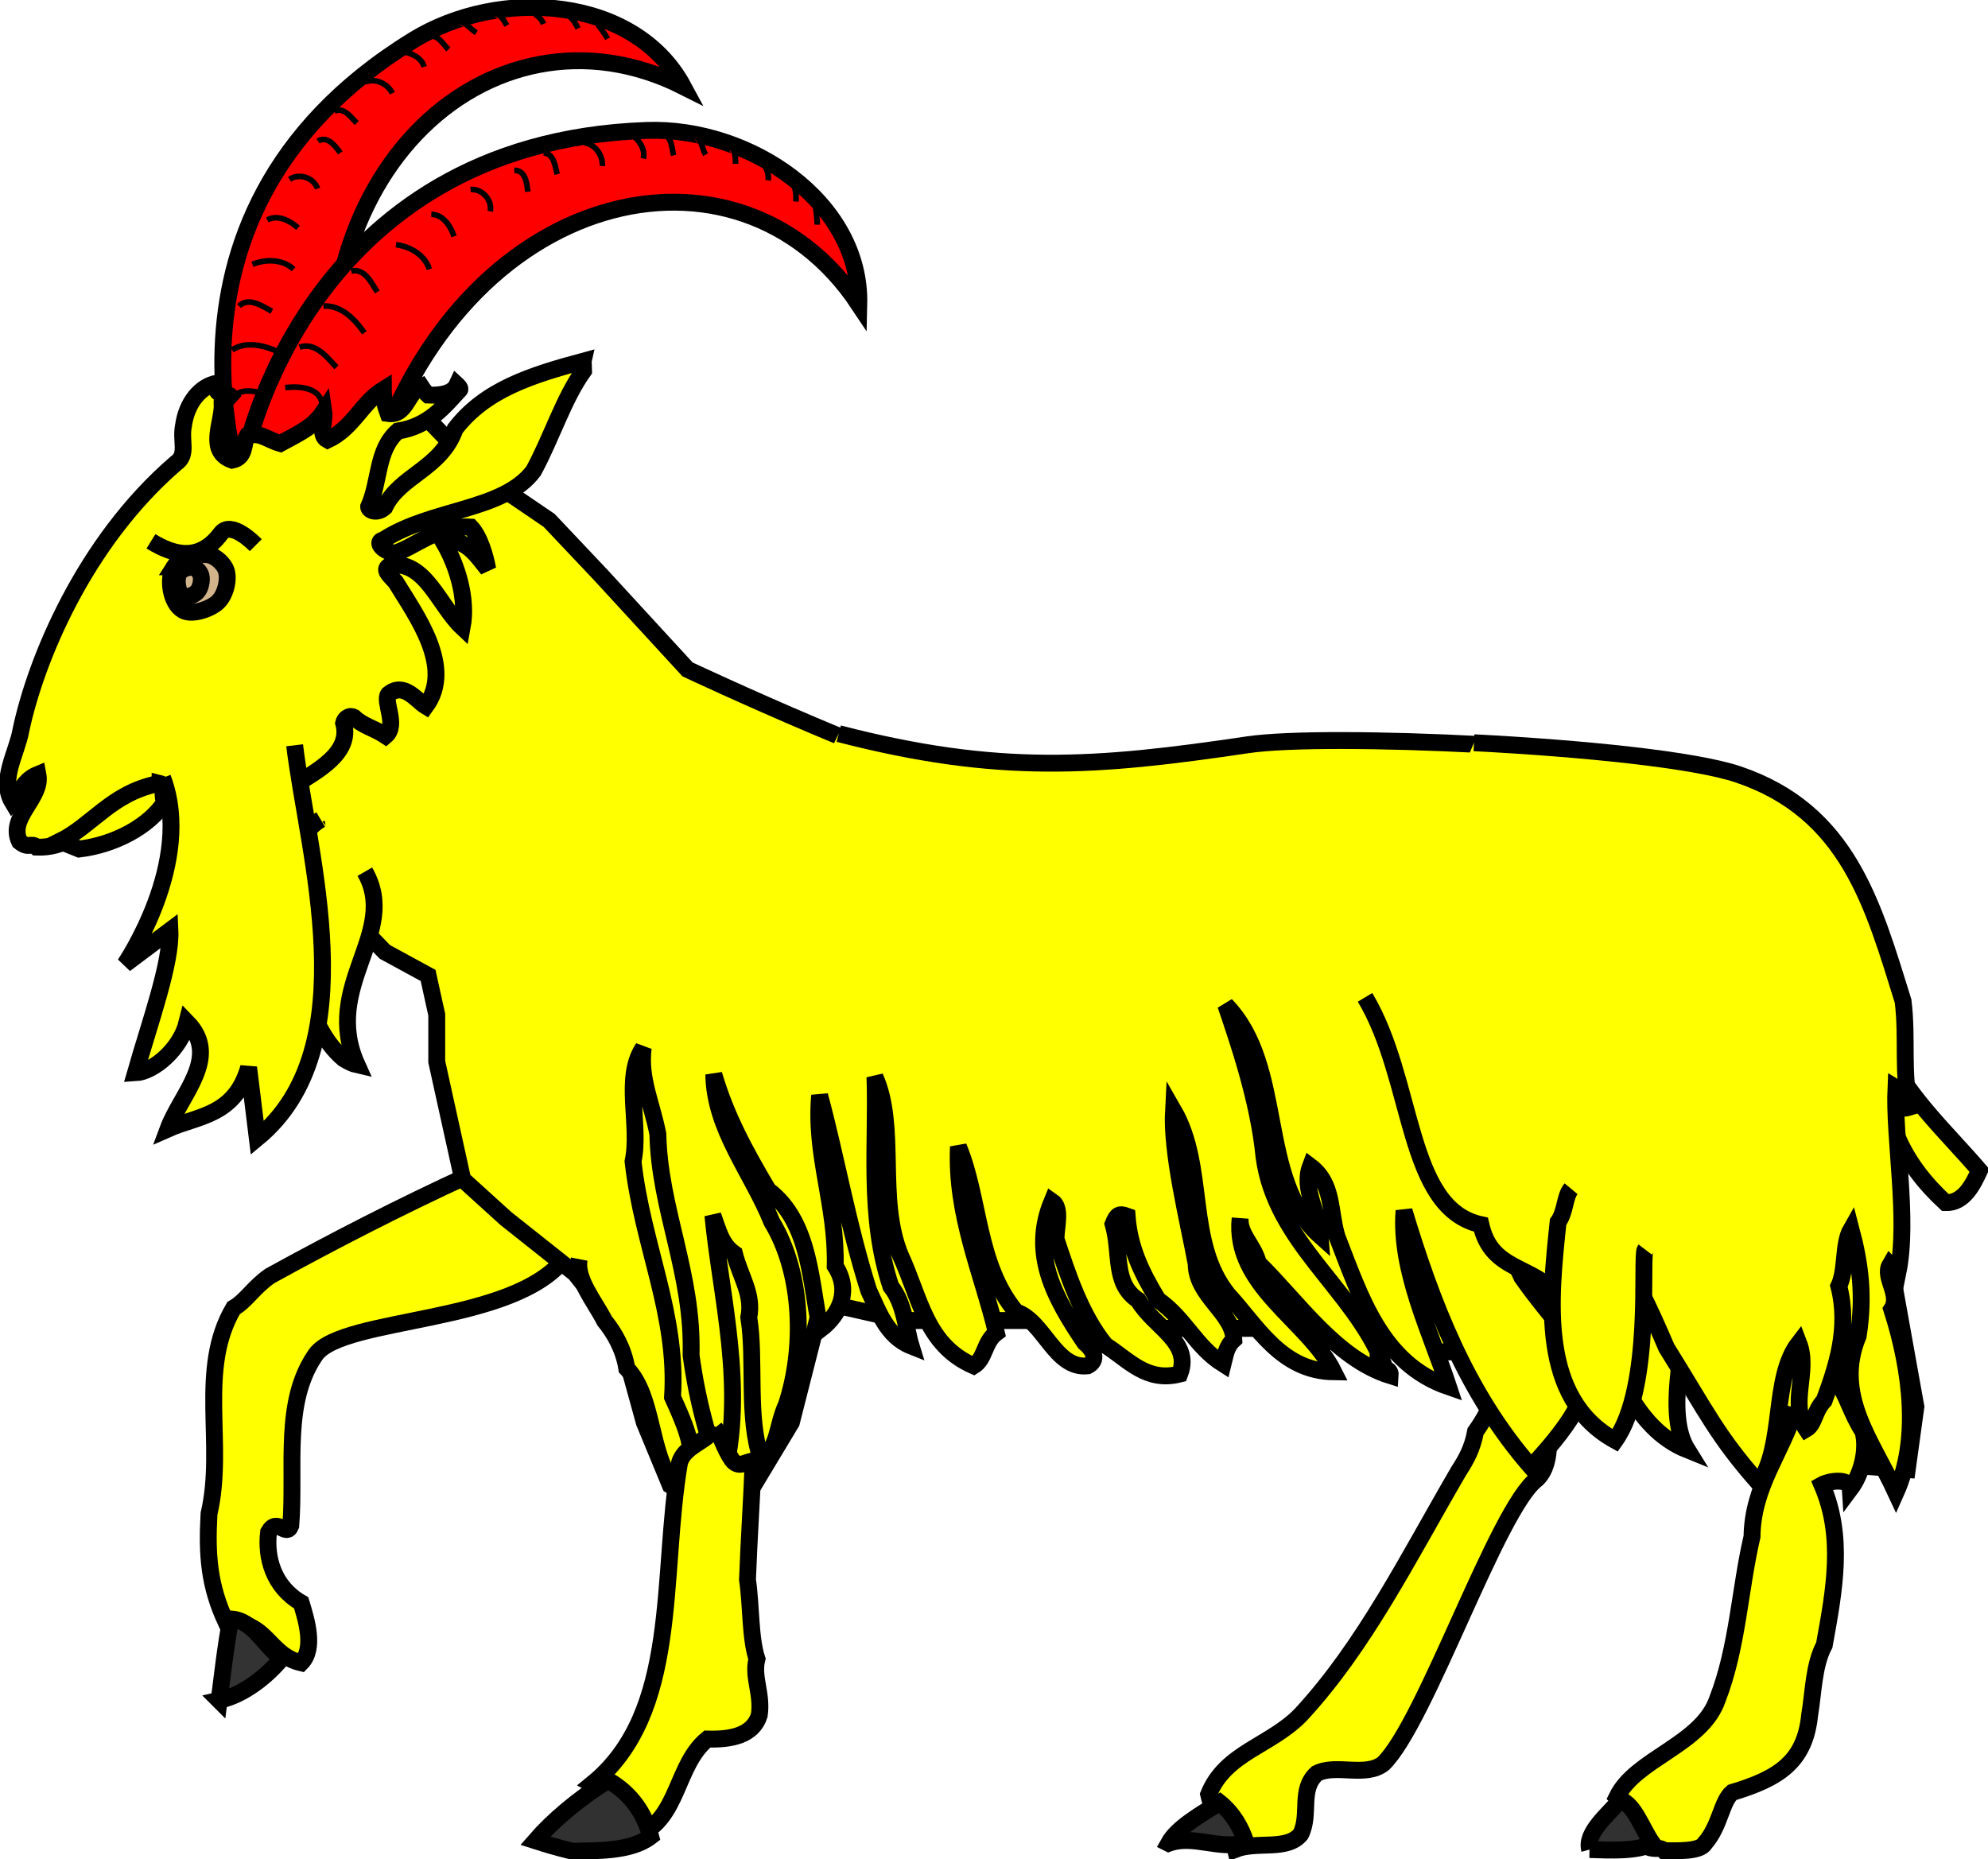 <?xml version="1.0" encoding="UTF-8" standalone="no"?>
<!-- Created with Inkscape (http://www.inkscape.org/) -->
<svg xmlns:dc="http://purl.org/dc/elements/1.1/" xmlns:cc="http://creativecommons.org/ns#" xmlns:rdf="http://www.w3.org/1999/02/22-rdf-syntax-ns#" xmlns:svg="http://www.w3.org/2000/svg" xmlns="http://www.w3.org/2000/svg" xmlns:sodipodi="http://sodipodi.sourceforge.net/DTD/sodipodi-0.dtd" xmlns:inkscape="http://www.inkscape.org/namespaces/inkscape" width="353.168" height="330.305" id="svg3163" version="1.1" inkscape:version="0.48.4 r9939" sodipodi:docname="New document 2">
  <defs id="defs3165"/>
  <sodipodi:namedview id="base" pagecolor="#ffffff" bordercolor="#666666" borderopacity="1.0" inkscape:pageopacity="0.0" inkscape:pageshadow="2" inkscape:zoom="1.6901712" inkscape:cx="176.47593" inkscape:cy="163.93568" inkscape:document-units="px" inkscape:current-layer="g4263" showgrid="false" fit-margin-top="0" fit-margin-left="0" fit-margin-right="0" fit-margin-bottom="0"/>
  <g inkscape:label="Layer 1" inkscape:groupmode="layer" id="layer1">
    <g id="g4477">
      <g style="fill:#ffff00" id="g4263">
        <path inkscape:connector-curvature="0" sodipodi:nodetypes="ccccccccccc" id="path6810" d="m83.47,208.7   c-12.51,5.737 -24.64,12 -35.51,17.99 -2.887,1.996 -4.263,4.462 -6.463,5.709 -6.463,10.97 -1.476,24.19 -4.365,36.54 -0.412,7.358 -0.004,12.77 3.022,19.26 7.426,-0.249 7.433,5.86 13.35,7.232 2.475,-2.494 0.962,-7.539 0,-10.66 -4.951,-2.868 -6.342,-8.07 -5.792,-12.56 1.513,-2.744 3.12,0.979 3.945,-1.142 0.825,-10.6 -1.464,-21.97 4.449,-30.45 5.005,-6.74 35.41,-5.261 44.33,-17.21   " style="fill:#ffff00;fill-opacity:1;fill-rule:evenodd;stroke:#000000;stroke-width:3;stroke-opacity:1;display:inline"/>
        <path inkscape:connector-curvature="0" style="fill:#333333;fill-opacity:1;fill-rule:evenodd;stroke:#000000;stroke-width:3;stroke-opacity:1;display:inline" id="path4600" d="m38.93,302.1   c4.538,-0.998 8.663,-4.49 11.14,-7.483 -3.163,-2.12 -4.951,-6.735 -9.076,-6.985 -0.962,5.114 -1.512,10.23 -2.062,14.47   z "/>
      </g>
      <path sodipodi:nodetypes="ccccccccccccccccccccccccccccccccccccssccccccccc" style="fill:#ffff00;fill-opacity:1;fill-rule:evenodd;stroke:#000000;stroke-width:3;stroke-linecap:butt;stroke-linejoin:miter;stroke-opacity:1" d="m45.31,130.1 1.537,16.72 10.76,11.15 10.76,11.15 7.683,4.181 1.537,6.968 0,8.362 4.61,20.9 7.683,6.968 12.29,9.755 7.683,9.755 4.61,16.72 4.61,11.15 4.61,2.787 7.683,1.394 9.22,-15.33 4.61,-18.12 3.073,-2.787 12.29,2.787 12.29,0 15.37,0 9.22,1.394 12.29,0 13.83,0 15.37,2.787 15.37,1.394 10.76,0 9.22,8.362 6.798,-9.069 0.699,-6.018   c5.418,8.632 7.987,20.11 18,24.15 -3.912,-6.282 -0.577,-17.74 0.136,-27.33   l20.47,29.41 18.44,1.394 1.537,-11.15 -10.76,-59.93   c0,0 1.537,-16.72 -3.073,-23.69 -4.61,-6.968 -138.3,-25.09 -150.6,-26.48 -12.29,-1.394 -53.78,-20.9 -53.78,-20.9   l-15.37,-16.72 -9.22,-9.755 -12.29,-8.362 -10.76,-11.15 -16.9,0 -15.37,13.94 -1.537,18.12   z " id="path6840" inkscape:connector-curvature="0"/>
      <g id="horned" inkscape:label="#g3298">
        <g id="g4385-4" inkscape:transform-center-x="-32.486714" inkscape:transform-center-y="-42.010872" style="fill:#ff0000">
          <path sodipodi:nodetypes="scccs" inkscape:connector-curvature="0" id="path4298-8" d="m73.35,7.169   c15.49,-9.552 39.39,-7.844 48.03,8.202 -34.47,-17.38 -72.03,16.65 -60.37,68.83 -10.02,4.082 -16.62,8.378 -16.16,8.385 0,0 -23.43,-53.4 28.51,-85.42   z " style="fill:#ff0000;stroke:#000000;stroke-width:3;stroke-linecap:butt;stroke-linejoin:miter;stroke-opacity:1"/>
          <path inkscape:connector-curvature="0" id="path4300-8" d="m42.54,78.17   c1.941,-1.443 5.42,-3.183 7.243,-0.612   " style="fill:#ff0000;stroke:#000000;stroke-width:1px;stroke-linecap:butt;stroke-linejoin:miter;stroke-opacity:1"/>
          <path inkscape:connector-curvature="0" id="path4302-2" d="m41.22,70.67   c2.015,-2.197 5.129,-0.859 7.471,-0.115   " style="fill:#ff0000;stroke:#000000;stroke-width:1px;stroke-linecap:butt;stroke-linejoin:miter;stroke-opacity:1"/>
          <path inkscape:connector-curvature="0" id="path4304-4" d="m41.22,62.17   c2.678,-1.714 6.039,-0.714 8.673,0.538   " style="fill:#ff0000;stroke:#000000;stroke-width:1px;stroke-linecap:butt;stroke-linejoin:miter;stroke-opacity:1"/>
          <path inkscape:connector-curvature="0" id="path4306-5" d="m42.45,54.37   c1.762,-1.684 4.169,0.043 5.844,0.932   " style="fill:#ff0000;stroke:#000000;stroke-width:1px;stroke-linecap:butt;stroke-linejoin:miter;stroke-opacity:1"/>
          <path inkscape:connector-curvature="0" id="path4308-5" d="m44.84,46.97   c2.351,-0.965 5.359,-0.953 7.316,0.859   " style="fill:#ff0000;stroke:#000000;stroke-width:1px;stroke-linecap:butt;stroke-linejoin:miter;stroke-opacity:1"/>
          <path inkscape:connector-curvature="0" id="path4310-1" d="m47.48,39.07   c1.899,-1.007 4.036,0.146 5.461,1.409   " style="fill:#ff0000;stroke:#000000;stroke-width:1px;stroke-linecap:butt;stroke-linejoin:miter;stroke-opacity:1"/>
          <path inkscape:connector-curvature="0" id="path4312-7" d="m51.45,31.87   c1.684,-1.183 4.301,-0.299 4.963,1.637   " style="fill:#ff0000;stroke:#000000;stroke-width:1px;stroke-linecap:butt;stroke-linejoin:miter;stroke-opacity:1"/>
          <path inkscape:connector-curvature="0" id="path4314-1" d="m56.49,25.07   c1.661,-1.054 3.124,0.917 3.969,2.093   " style="fill:#ff0000;stroke:#000000;stroke-width:1px;stroke-linecap:butt;stroke-linejoin:miter;stroke-opacity:1"/>
          <path inkscape:connector-curvature="0" id="path4316-1" d="m59.4,19.77   c1.669,-0.837 2.964,1.089 3.969,2.093   " style="fill:#ff0000;stroke:#000000;stroke-width:1px;stroke-linecap:butt;stroke-linejoin:miter;stroke-opacity:1"/>
          <path inkscape:connector-curvature="0" id="path4318-5" d="m64.87,14.57   c1.812,-0.741 4,0.293 4.829,2   " style="fill:#ff0000;stroke:#000000;stroke-width:1px;stroke-linecap:butt;stroke-linejoin:miter;stroke-opacity:1"/>
          <path inkscape:connector-curvature="0" id="path4320-2" d="m71.41,9.169   c1.611,0.213 3.438,1.001 3.948,2.704   " style="fill:#ff0000;stroke:#000000;stroke-width:1px;stroke-linecap:butt;stroke-linejoin:miter;stroke-opacity:1"/>
          <path inkscape:connector-curvature="0" id="path4322-7" d="m76.18,6.469   c1.658,-0.36 2.513,1.358 3.471,2.321   " style="fill:#ff0000;stroke:#000000;stroke-width:1px;stroke-linecap:butt;stroke-linejoin:miter;stroke-opacity:1"/>
          <path inkscape:connector-curvature="0" id="path4324-6" d="m80.77,3.969   c1.644,-0.617 2.652,1.141 3.854,1.844   " style="fill:#ff0000;stroke:#000000;stroke-width:1px;stroke-linecap:butt;stroke-linejoin:miter;stroke-opacity:1"/>
          <path inkscape:connector-curvature="0" id="path4326-1" d="m87.3,2.469   c1.376,-0.431 2.194,1.096 2.746,2.052   " style="fill:#ff0000;stroke:#000000;stroke-width:1px;stroke-linecap:butt;stroke-linejoin:miter;stroke-opacity:1"/>
          <path inkscape:connector-curvature="0" id="path4328-4" d="m93.22,1.569   c1.33,0.528 2.769,1.27 3.337,2.684   " style="fill:#ff0000;stroke:#000000;stroke-width:1px;stroke-linecap:butt;stroke-linejoin:miter;stroke-opacity:1"/>
          <path inkscape:connector-curvature="0" id="path4330-2" d="m100.2,2.269   c1.157,0.552 1.97,1.629 2.476,2.776   " style="fill:#ff0000;stroke:#000000;stroke-width:1px;stroke-linecap:butt;stroke-linejoin:miter;stroke-opacity:1"/>
          <path inkscape:connector-curvature="0" id="path4332-3" d="m106.2,4.369   c0.34,0.383 1.508,2.055 1.752,2.507   " style="fill:#ff0000;stroke:#000000;stroke-width:1px;stroke-linecap:butt;stroke-linejoin:miter;stroke-opacity:1"/>
        </g>
        <g id="g4385" inkscape:transform-center-x="-50.980243" inkscape:transform-center-y="-30.74302" style="fill:#ff0000">
          <path sodipodi:nodetypes="scccs" inkscape:connector-curvature="0" id="path4298" d="m114.9,23.17   c18.19,-0.631 38.11,12.69 37.67,30.9 -21.35,-32.17 -70.82,-21.19 -86.52,29.93 -10.73,-1.414 -23.04,-2.882 -22.64,-2.649 0,0 10.52,-56.06 71.5,-58.18   z " style="fill:#ff0000;stroke:#000000;stroke-width:3;stroke-linecap:butt;stroke-linejoin:miter;stroke-opacity:1"/>
          <path inkscape:connector-curvature="0" id="path4300" d="m50.66,68.87   c2.401,-0.293 6.285,-0.083 6.596,3.054   " style="fill:#ff0000;stroke:#000000;stroke-width:1px;stroke-linecap:butt;stroke-linejoin:miter;stroke-opacity:1" sodipodi:nodetypes="cc"/>
          <path inkscape:connector-curvature="0" id="path4302" d="m53.22,61.67   c2.838,-0.912 4.882,1.793 6.548,3.598   " style="fill:#ff0000;stroke:#000000;stroke-width:1px;stroke-linecap:butt;stroke-linejoin:miter;stroke-opacity:1" sodipodi:nodetypes="cc"/>
          <path inkscape:connector-curvature="0" id="path4304" d="m57.46,54.37   c3.175,-0.165 5.601,2.369 7.269,4.761   " style="fill:#ff0000;stroke:#000000;stroke-width:1px;stroke-linecap:butt;stroke-linejoin:miter;stroke-opacity:1" sodipodi:nodetypes="cc"/>
          <path inkscape:connector-curvature="0" id="path4306" d="m62.4,48.17   c2.364,-0.591 3.601,2.101 4.616,3.703   " style="fill:#ff0000;stroke:#000000;stroke-width:1px;stroke-linecap:butt;stroke-linejoin:miter;stroke-opacity:1" sodipodi:nodetypes="cc"/>
          <path inkscape:connector-curvature="0" id="path4308" d="m70.35,43.47   c2.52,0.326 5.128,1.825 5.931,4.368   " style="fill:#ff0000;stroke:#000000;stroke-width:1px;stroke-linecap:butt;stroke-linejoin:miter;stroke-opacity:1"/>
          <path inkscape:connector-curvature="0" id="path4310" d="m76.62,38.07   c2.149,0.064 3.434,2.125 4.048,3.927   " style="fill:#ff0000;stroke:#000000;stroke-width:1px;stroke-linecap:butt;stroke-linejoin:miter;stroke-opacity:1"/>
          <path inkscape:connector-curvature="0" id="path4312" d="m83.59,33.67   c2.05,-0.194 3.885,1.869 3.502,3.879   " style="fill:#ff0000;stroke:#000000;stroke-width:1px;stroke-linecap:butt;stroke-linejoin:miter;stroke-opacity:1"/>
          <path inkscape:connector-curvature="0" id="path4314" d="m91.36,30.27   c1.965,-0.093 2.26,2.343 2.413,3.783   " style="fill:#ff0000;stroke:#000000;stroke-width:1px;stroke-linecap:butt;stroke-linejoin:miter;stroke-opacity:1"/>
          <path inkscape:connector-curvature="0" id="path4316" d="m96.57,27.17   c1.865,0.099 2.037,2.413 2.413,3.783   " style="fill:#ff0000;stroke:#000000;stroke-width:1px;stroke-linecap:butt;stroke-linejoin:miter;stroke-opacity:1"/>
          <path inkscape:connector-curvature="0" id="path4318" d="m103.8,25.37   c1.94,0.253 3.331,2.234 3.206,4.127   " style="fill:#ff0000;stroke:#000000;stroke-width:1px;stroke-linecap:butt;stroke-linejoin:miter;stroke-opacity:1"/>
          <path inkscape:connector-curvature="0" id="path4320" d="m112.2,23.87   c1.294,0.983 2.491,2.572 2.092,4.304   " style="fill:#ff0000;stroke:#000000;stroke-width:1px;stroke-linecap:butt;stroke-linejoin:miter;stroke-opacity:1"/>
          <path inkscape:connector-curvature="0" id="path4322" d="m117.8,23.87   c1.618,0.508 1.511,2.424 1.867,3.735   " style="fill:#ff0000;stroke:#000000;stroke-width:1px;stroke-linecap:butt;stroke-linejoin:miter;stroke-opacity:1"/>
          <path inkscape:connector-curvature="0" id="path4324" d="m122.9,23.97   c1.733,0.278 1.74,2.304 2.437,3.51   " style="fill:#ff0000;stroke:#000000;stroke-width:1px;stroke-linecap:butt;stroke-linejoin:miter;stroke-opacity:1"/>
          <path inkscape:connector-curvature="0" id="path4326" d="m129.3,25.97   c1.409,0.307 1.364,2.038 1.371,3.142   " style="fill:#ff0000;stroke:#000000;stroke-width:1px;stroke-linecap:butt;stroke-linejoin:miter;stroke-opacity:1"/>
          <path inkscape:connector-curvature="0" id="path4328" d="m134.9,28.07   c0.894,1.117 1.777,2.475 1.571,3.983   " style="fill:#ff0000;stroke:#000000;stroke-width:1px;stroke-linecap:butt;stroke-linejoin:miter;stroke-opacity:1"/>
          <path inkscape:connector-curvature="0" id="path4330" d="m140.6,32.17   c0.732,1.052 0.906,2.391 0.777,3.639   " style="fill:#ff0000;stroke:#000000;stroke-width:1px;stroke-linecap:butt;stroke-linejoin:miter;stroke-opacity:1"/>
          <path inkscape:connector-curvature="0" id="path4332" d="m144.9,36.87   c0.106,0.501 0.293,2.532 0.281,3.046   " style="fill:#ff0000;stroke:#000000;stroke-width:1px;stroke-linecap:butt;stroke-linejoin:miter;stroke-opacity:1"/>
        </g>
      </g>
      <path style="fill:#ffff00;fill-opacity:1;fill-rule:evenodd;stroke:#000000;stroke-width:3;stroke-opacity:1;display:inline" d="m103.6,64.17   c-9.213,2.494 -17.38,5.044 -22.75,12.03 -2.474,7.109 -9.894,8.319 -12.51,13.93 -1.375,1.247 -2.854,0.547 -2.854,-0.076 2.063,-4.614 1.353,-10.11 5.204,-13.47 5.501,-0.874 8.246,-4.392 11,-7.384 0.138,-0.249 -0.503,-0.837 -0.503,-0.837 -0.687,1.497 -2.782,1.951 -5.12,1.827 -0.687,-0.624 -1.259,-1.522 -1.259,-1.522 -2.475,0.998 -2.576,5.295 -5.875,4.796 -0.413,-1.122 -0.839,-2.642 -0.839,-4.263 -3.851,2.369 -5.366,6.863 -9.904,8.983 -1.65,-0.873 -0.397,-3.23 -0.671,-5.1 -1.788,2.744 -4.283,3.838 -7.722,5.709 -2.2,-0.624 -3.675,-2.119 -5.876,-1.37 -0.825,1.497 -0.211,3.84 -2.686,4.339 -4.538,-1.621 -1.625,-6.729 -1.763,-9.972 0.688,-0.623 1.427,-1.446 1.427,-1.446 -0.55,-0.623 -3.09,0.336 -2.266,-2.284 -3.025,0.499 -5.493,3.497 -6.043,7.612 -0.55,2.744 0.857,5.126 -1.343,6.623 -16.36,14.09 -24.92,35.08 -27.53,47.43 -0.688,3.991 -3.848,8.923 -1.511,12.79 1.375,-1.497 1.783,-3.825 4.532,-4.948 0.825,4.241 -5.337,7.587 -3.273,11.95 1.649,1.372 2.059,0.117 3.022,0.99 9.627,0.375 11.39,-10.21 21.57,-10.58 3.025,-0.748 7.734,-1.476 10.07,-0.228 1.237,1.246 0.097,3.744 2.434,3.121 3.851,-0.748 1.667,-4.733 4.281,-5.481 2.749,0.375 3.895,4.327 7.47,2.208 3.713,-2.494 10.24,-5.626 8.729,-11.11 0.137,-0.623 0.884,-1.488 1.847,-0.99 1.512,1.497 3.561,1.902 5.624,3.273 2.2,-1.87 -0.459,-6.137 0.504,-7.384 2.75,-2.245 4.981,1.135 6.631,2.131 5.088,-6.984 -1.797,-16.21 -5.372,-22.08 -1.1,-1.247 -2.436,-2.22 -0.923,-2.969 6.188,-0.874 8.632,7.172 12.76,11.04 0.962,-5.113 -0.936,-11.08 -3.273,-15.07 3.713,-1.123 5.881,2.35 7.806,4.72 -0.412,-2.245 -1.371,-5.714 -3.022,-7.46 -6.05,-0.374 -10.16,3.771 -13.6,4.644 -2.338,-0.499 -3.306,-2.11 -1.931,-2.36 8.663,-5.612 21.33,-5.147 26.69,-12.26 3.301,-6.111 5.322,-12.82 8.897,-17.81 0,-0.499 -0.084,-1.675 -0.084,-1.675   z " id="path6830" inkscape:connector-curvature="0"/>
      <path style="fill:#d2b48c;fill-opacity:1;fill-rule:evenodd;stroke:#000000;stroke-width:3;stroke-linecap:butt;stroke-linejoin:miter;stroke-opacity:1" d="m30.93,100.7   c0.977,-1.565 4.246,-2.487 6.181,-2.106 1.282,0.252 2.741,1.66 3.091,2.808 0.51,1.673 -0.194,4.388 -1.545,5.615 -1.352,1.228 -4.575,2.345 -6.181,1.404 -2.178,-1.276 -2.824,-5.674 -1.545,-7.721   z " id="path3949" sodipodi:nodetypes="csssss" inkscape:connector-curvature="0"/>
      <path style="fill:#ffff00;fill-opacity:1;fill-rule:evenodd;stroke:#000000;stroke-width:3;stroke-opacity:1;display:inline" d="m269.6,240.4   c-2.612,3.991 -4.308,9.566 -7.47,13.93 -0.55,2.993 -1.646,4.96 -3.022,7.08 -8.938,15.34 -16.67,30.94 -27.95,43.16 -5.363,5.612 -13.43,6.752 -16.45,14.24 0.825,3.99 3.959,6.252 4.784,9.744 3.851,-1.497 9.109,0.328 11.58,-2.664 1.788,-3.617 -0.31,-7.941 2.854,-10.81 3.438,-1.746 8.672,0.744 11.83,-1.751 7.499,-7.308 20.3,-45.38 27.28,-50.55 3.575,-3.367 1.765,-12.04 0.252,-16.9 -1.65,-2.12 -2.18,-4.358 -3.693,-5.481   z " id="path6806" sodipodi:nodetypes="cccccccccccc" inkscape:connector-curvature="0"/>
      <path style="fill:#ffff00;fill-opacity:1;fill-rule:evenodd;stroke:#000000;stroke-width:3;stroke-opacity:1;display:inline" d="m102.9,223.7   c-0.688,3.491 2.728,7.493 4.516,10.99 1.65,1.996 3.381,4.94 3.931,8.432 4.814,4.989 3.94,14.98 8.341,20.72 1.1,0 1.091,-2.058 2.603,-3.18 1.513,-3.118 -1.027,-8.44 -2.816,-12.43 0.963,-14.72 -5.362,-27.03 -7.013,-41.87 1.375,-6.485 -1.769,-14.82 1.806,-20.19 -0.688,5.488 1.503,9.71 2.603,15.32 0.275,13.34 6.31,24.8 5.897,39.27 1.1,8.107 3.072,15.31 5.684,21.92 4.126,-16.09 -0.431,-32.27 -1.806,-46.74 0.962,2.619 1.487,5.172 3.825,6.794 1.1,4.24 3.375,7.207 2.55,11.32 1.237,7.608 -0.381,17.84 2.231,25.2 3.163,-2.245 2.674,-5.866 4.463,-9.733 3.301,-10.1 2.898,-23.32 -2.603,-32.43 -3.575,-8.854 -10.17,-16.48 -10.31,-26.21 2.199,7.483 5.543,13.59 9.669,20.57 7.7,5.737 7.51,17.23 9.297,24.72 3.576,-2.744 5.354,-6.986 2.603,-11.23 0.275,-10.97 -3.726,-19.71 -2.763,-30.31 3.025,11.22 5,22.92 8.713,34.64 1.65,3.491 3.143,8.132 7.544,9.877 -0.963,-3.118 -1.137,-7.482 -3.613,-10.6 -4.126,-12.47 -2.403,-25.22 -2.816,-37.2 3.988,8.855 0.39,21.68 4.516,31.66 3.576,7.733 4.49,15.92 13.02,19.66 2.062,-1.247 1.837,-4.256 4.038,-5.878 -2.475,-10.48 -7.297,-20.96 -6.747,-33.05 3.851,9.229 3.24,20.99 10.25,29.34 4.951,1.622 6.921,10.21 12.7,9.588 1.925,-0.998 1.119,-2.772 -0.531,-4.144 -5.501,-8.107 -9.64,-15.87 -5.791,-25.1 1.65,1.123 0.828,4.03 0.691,6.649 2.062,6.236 4.419,13.57 8.819,18.94 4.126,2.619 7.261,6.604 13.18,5.107 2.199,-5.736 -4.634,-8.367 -7.384,-13.11 -4.538,-2.993 -2.949,-8.301 -4.463,-13.54 0.688,-1.746 1.122,-1.896 2.497,-1.397 0.413,5.487 2.446,9.851 5.472,14.84 4.95,3.492 6.631,8.301 11.58,11.42 0.413,-1.621 0.537,-3.089 1.913,-4.336 -0.138,-4.739 -6.694,-7.831 -6.694,-13.44 -1.513,-8.107 -4.451,-19.71 -4.038,-27.32 5.913,10.23 2.158,23.46 9.722,32.81 5.088,5.487 9.403,13.56 18.75,13.68 -4.538,-9.104 -17.87,-15.3 -16.63,-27.27 -0.138,2.993 2.416,4.708 3.241,7.95 7.013,6.86 13.8,17 23.43,20 0.138,-1.746 -2.178,-0.881 -2.178,-1.879 0,0 0.543,0.382 0.956,-0.241 -5.363,-13.34 -19.13,-21.5 -21.2,-36.71 -0.962,-10.1 -4.738,-20.92 -6.8,-27.03 10.73,11.1 5.512,30.95 16.79,41.05 -0.275,-4.115 -3.266,-8.392 -1.753,-12.38 4.125,3.118 3.353,7.865 4.728,12.48 4.126,10.6 7.852,22.58 19.82,26.69 -3.163,-9.603 -8.741,-20.79 -7.916,-31.27 4.951,16.34 11.03,32.31 22.58,45.53 16.58,-17.88 8.717,-18.96 -1.647,-33.73 -3.437,-7.732 -10.44,-13.5 -14.98,-21.73 -2.887,-7.608 -7.435,-18.03 -2.072,-25.39 0.687,5.488 0.059,10.6 1.434,16.33 2.2,5.612 3.782,11.58 8.181,15.32 -6.05,-15.22 0.525,-32.82 -5.525,-48.04 0.687,-1.247 -0.929,-3.716 0.584,-4.963 0.314,0.464 0.621,0.97 0.903,1.445   l-0.425,-3.662   c0,0 2.259,-12.77 4.516,-23.95 -17.32,-0.896 -34.18,-1.013 -41.33,0.048 -26.95,3.99 -44.18,5.378 -72.64,-1.98   " id="path6822" sodipodi:nodetypes="ccccccccccccccccccccccccccccccccccccccccccccccccccsccccccccccccccccccccc" inkscape:connector-curvature="0"/>
      <path style="fill:#ffff00;fill-opacity:1;fill-rule:evenodd;stroke:#000000;stroke-width:3;stroke-opacity:1;display:inline" d="m28.44,139.2   c-0.148,-0.035 -0.347,0.013 -0.588,0.076 -8.113,1.746 -11.43,7.332 -17.21,10.2   l3.441,1.37   c6.189,-0.748 12.39,-3.961 15.28,-8.45 -0.842,-0.546 0.116,-2.95 -0.923,-3.197   z " id="path6820" inkscape:connector-curvature="0"/>
      <path style="fill:#ffff00;fill-opacity:1;fill-rule:evenodd;stroke:#000000;stroke-width:3;stroke-opacity:1;display:inline" d="m51.75,135.2   c-6.188,1.621 -5.764,7.704 -9.065,12.94 -3.163,8.98 -5.515,21.42 -0.839,28.77 0.687,0.748 1.242,1.301 1.931,1.675 -1.513,-15.22 14.93,-20.33 12.45,-32.43   " id="path6818" sodipodi:nodetypes="ccccc" inkscape:connector-curvature="0"/>
      <path style="fill:#ffff00;fill-opacity:1;fill-rule:evenodd;stroke:#000000;stroke-width:3;stroke-opacity:1;display:inline" d="m335.2,187.1   c-1.512,11.22 2.982,19.71 10.41,26.57 3.301,0.125 4.944,-3.34 6.043,-5.709 -5.775,-6.735 -12.19,-12.5 -16.45,-20.86   z " id="path6814" inkscape:connector-curvature="0"/>
      <path style="fill:#ffff00;fill-opacity:1;fill-rule:evenodd;stroke:#000000;stroke-width:3;stroke-opacity:1;display:inline" d="m326.1,245   c-2.2,2.121 -2.567,5.687 -5.456,7.308 -1.443,-0.186 -1.82,-1.137 -1.679,-2.131 -2.359,7.96 -7.59,13.73 -7.722,22.84 -2.2,9.479 -2.552,19.62 -6.127,28.85 -2.75,8.107 -14.58,10.57 -17.88,17.43 2.612,2.494 3.027,6.281 4.952,8.526 1.649,1.122 2.616,0.117 3.441,0.99 2.2,0 6.393,0.203 7.219,-1.294 2.75,-3.118 2.943,-7.437 4.868,-9.059 8.251,-2.494 12.94,-5.422 13.77,-13.78 0.688,-3.991 0.677,-8.792 2.602,-12.41 1.787,-9.853 3.568,-19.24 -0.42,-28.47 1.1,-0.624 4.899,-1.36 5.036,0.761 2.063,-2.744 3.091,-6.958 2.266,-10.2 -2.2,-3.367 -2.806,-6.494 -4.868,-9.363   z " id="path6804" inkscape:connector-curvature="0"/>
      <path style="fill:#ffff00;fill-opacity:1;fill-rule:evenodd;stroke:#000000;stroke-width:3;stroke-opacity:1;display:inline" d="m127,253.7   c-1.375,2.494 -5.47,3.125 -6.295,6.242 -3.438,20.08 0.149,44.3 -15.53,57.02 4.539,2.494 2.779,7.937 8.142,9.059 7.289,-2.868 6.701,-12.44 12.34,-17.05 4.263,0.124 8.133,-0.646 9.233,-4.263 0.55,-3.866 -1.245,-6.73 -0.42,-9.972 -1.237,-3.742 -0.991,-9.469 -1.679,-14.08 0.275,-7.483 0.732,-13.6 1.007,-21.09 -1.375,0.124 -2.539,1.393 -3.777,-0.228 -1.512,-2.245 -1.784,-4.136 -3.022,-5.633   z " id="path50" inkscape:connector-curvature="0"/>
      <path d="m101.7,328.9   c4.263,-0.124 10.31,0.125 13.89,-2.619 -1.1,-4.115 -3.438,-7.608 -7.563,-9.977 -5.225,3.242 -9.901,7.233 -12.93,10.73 2.337,0.748 3.576,1.122 6.601,1.87   z " id="path4594" style="fill:#313131;fill-opacity:1;fill-rule:evenodd;stroke:#000000;stroke-width:3;stroke-opacity:1;display:inline" inkscape:connector-curvature="0"/>
      <path d="m207.6,327.5   c4.4,-1.621 8.938,1.247 13.75,-0.125 -0.825,-2.619 -2.338,-5.238 -4.676,-7.109 -3.438,2.121 -7.563,4.49 -9.075,7.234   z " id="path4596" style="fill:#313131;fill-opacity:1;fill-rule:evenodd;stroke:#000000;stroke-width:3;stroke-opacity:1;display:inline" inkscape:connector-curvature="0"/>
      <path d="m282.4,328.6   c3.576,0.125 8.663,0.375 11.14,-1.122 -1.925,-2.744 -3.025,-6.61 -5.638,-7.733 -2.063,2.494 -6.326,5.862 -5.501,8.855   z " id="path4598" style="fill:#313131;fill-opacity:1;fill-rule:evenodd;stroke:#000000;stroke-width:3;stroke-opacity:1;display:inline" inkscape:connector-curvature="0"/>
      <path style="fill:#ffff00;fill-opacity:1;fill-rule:evenodd;stroke:#000000;stroke-width:3;stroke-opacity:1;display:inline" d="m242.5,177.2   c8.834,14.75 7.217,37.46 20.58,40.38 1.925,8.481 9.145,6.938 14.23,13.05 0,0 0.022,-0.668 0.159,-1.542 3.73,-10.09 5.501,-20.29 18.59,10.36 7.236,11.61 9.007,15.68 16.42,24.09 4.676,-6.985 2.253,-18.67 7.066,-24.91 1.925,4.989 -1.697,10.78 1.328,15.27 1.512,-0.873 1.4,-3.189 3.188,-5.059 2.2,-5.987 4.528,-12.85 2.603,-20.33 1.375,-2.869 0.666,-7.499 2.178,-10.12 1.65,6.235 2.375,11.83 1.275,18.94 -4.401,10.48 2.431,18.62 6.694,27.85 4.126,-9.229 2.832,-21.35 -0.744,-32.57 1.65,-2.494 -1.556,-5.734 -0.319,-7.854 0.687,0.748 1.159,0.878 1.434,1.253 1.925,-9.479 -0.785,-23.83 -0.372,-32.81 1.512,0.874 -0.079,2.962 1.434,3.71 0,0 0.29,0.009 1.116,-0.241 -1.513,-5.612 -0.45,-12.06 -1.275,-18.79 -5.363,-17.21 -9.746,-33.67 -29.27,-40.28 -7.753,-2.629 -27.66,-4.638 -46.96,-5.637   " id="path6844" sodipodi:nodetypes="ccsccccccccccccccscccc" inkscape:connector-curvature="0"/>
      <path style="fill:#ffff00;fill-opacity:1;fill-rule:evenodd;stroke:#000000;stroke-width:3;stroke-opacity:1;display:inline" d="m279.1,211.2   c-1.178,1.414 -0.955,4.076 -2.303,5.913 -1.432,13.66 -3.478,31.29 10.14,38.81 6.774,-9.579 4.501,-32.82 5.335,-33.92   " id="path6850" sodipodi:nodetypes="cccc" inkscape:connector-curvature="0"/>
      <path style="fill:#ffff00;fill-opacity:1;fill-rule:evenodd;stroke:#000000;stroke-width:3;stroke-opacity:1;display:inline" d="m56.97,145.6   c-5.386,3.207 -3.007,8.905 -4.46,14.79 -0.107,9.428 1.684,21.94 8.54,27.72 0.899,0.531 1.61,0.91 2.388,1.083 -6.386,-14.13 7.663,-23.42 1.371,-34.32   " id="path3947" sodipodi:nodetypes="ccccc" inkscape:connector-curvature="0"/>
      <path style="fill:#d2b48c;fill-opacity:1;fill-rule:evenodd;stroke:#000000;stroke-width:3;stroke-linecap:butt;stroke-linejoin:miter;stroke-opacity:1;display:inline" d="m31.77,101.9   c0.415,-0.798 1.801,-1.268 2.623,-1.074 0.544,0.129 1.163,0.846 1.311,1.432 0.216,0.853 -0.082,2.238 -0.656,2.864 -0.574,0.626 -1.941,1.196 -2.623,0.716 -0.924,-0.651 -1.198,-2.893 -0.656,-3.938   z " id="path3951" sodipodi:nodetypes="csssss" inkscape:connector-curvature="0"/>
      <path inkscape:connector-curvature="0" style="fill:none;stroke:#000000;stroke-width:3;stroke-linecap:butt;stroke-linejoin:miter;stroke-opacity:1" d="m26.82,96.17   c4.22,2.602 8.672,3.611 12.41,-1.379 1.793,-2.391 5.81,1.671 6.207,2.069   " id="path25431"/>
      <path sodipodi:nodetypes="cccccccccc" inkscape:connector-curvature="0" id="path4293" d="m28.89,138.2 0,0   c5.686,14.97 -6.699,33.12 -6.699,33.12   l8,-6.003   c0.263,5.739 -3.526,16.2 -6.128,25.29 3.226,-0.172 7.999,-4.212 9.174,-8.997 6.055,6.19 -1.089,12.77 -3.389,18.96 5.356,-2.375 11.84,-2.304 14.32,-10.91   l1.538,12.55   c19.56,-16.1 8.957,-50.41 6.637,-69.8   " style="fill:#ffff00;stroke:#000000;stroke-width:3;stroke-linecap:butt;stroke-linejoin:miter;stroke-opacity:1"/>
    </g>
  </g>
</svg>
